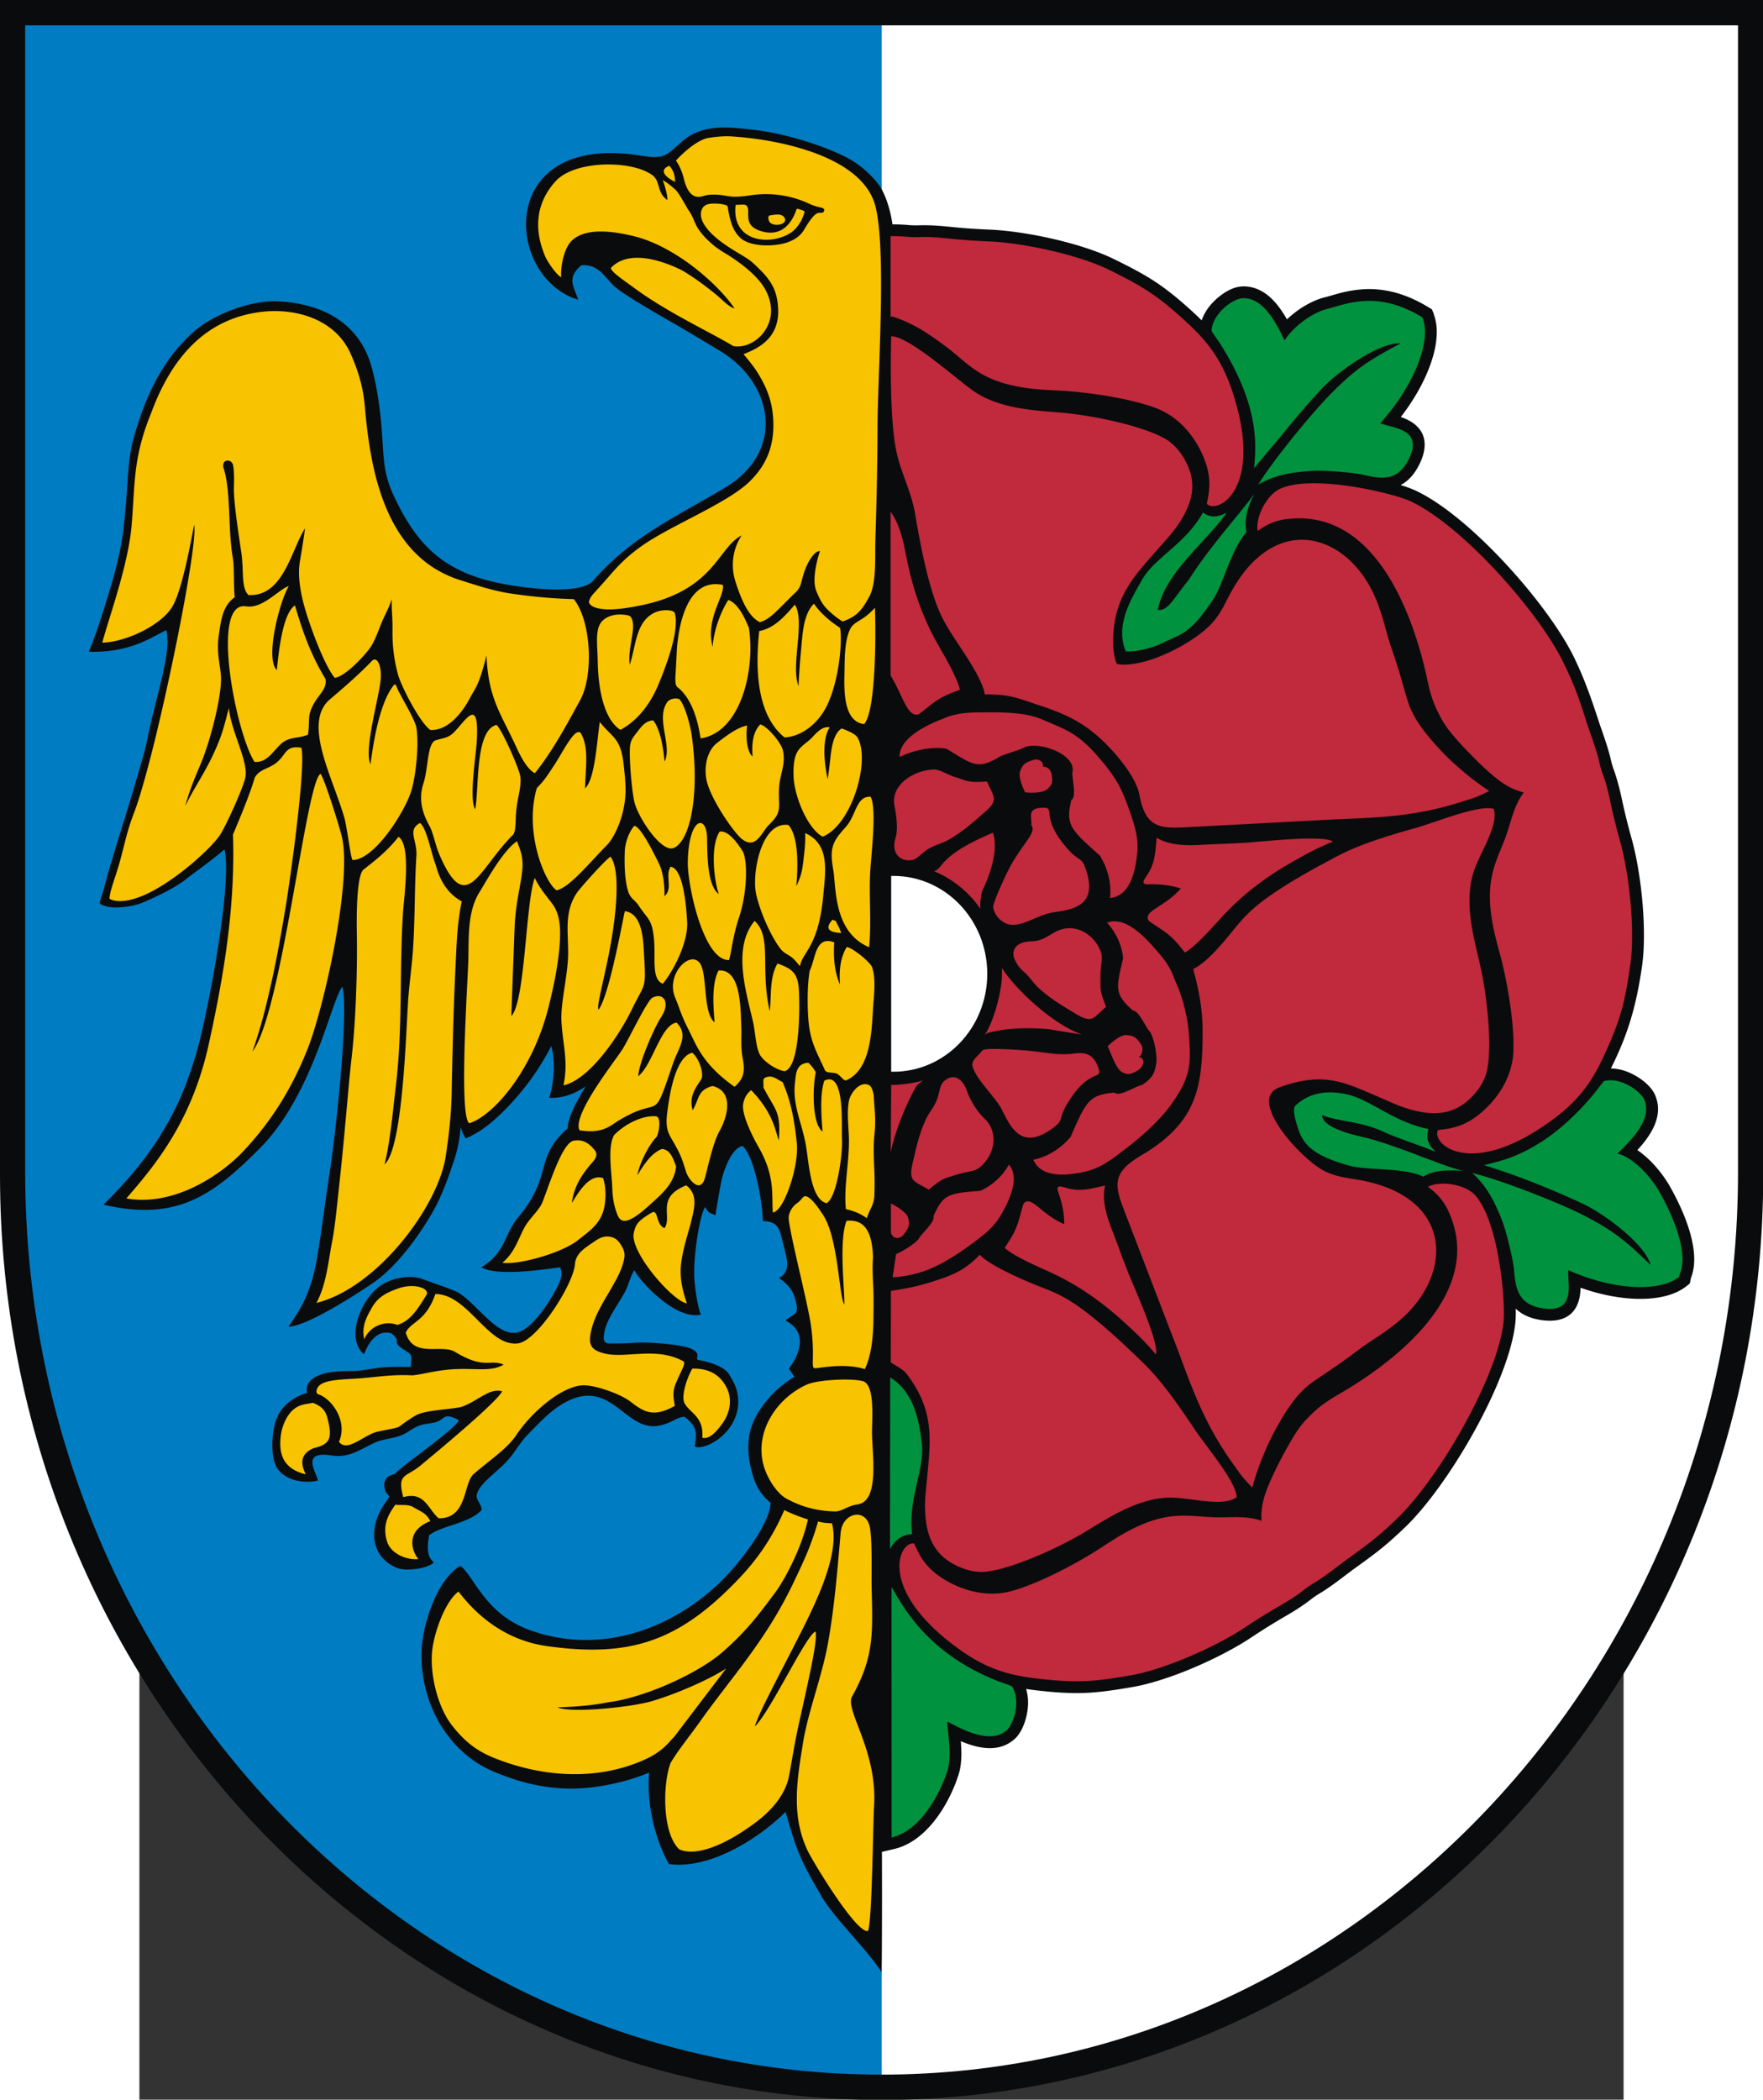 <svg xmlns="http://www.w3.org/2000/svg" xml:space="preserve" width="744" height="885.817" style="shape-rendering:geometricPrecision;text-rendering:geometricPrecision;image-rendering:optimizeQuality;fill-rule:evenodd;clip-rule:evenodd" viewBox="0 0 210 297" id="svg2" version="1.0"><rect x="0" y="0" width="210" height="297" fill="#333333" stroke="none"/><defs id="defs4"><style type="text/css" id="style6">.fil0{fill:#0a0b0c}.fil1{fill:#fff}</style></defs><g id="Warstwa_x0020_1" transform="translate(-19.725 -27.914) scale(1.188)"><path class="fil0" d="M210 163.43c0 60.64-47.168 110.098-105 110.098S0 224.071 0 163.43V23.499h210V163.43z" id="path10" style="fill:#0a0b0c"/><path class="fil1" d="M207 163.071c0 59.173-45.813 107.435-101.986 107.443h-.013v-244H207v136.557z" id="path12" style="fill:#fff"/><path d="M105 270.514c-56.18 0-102-48.265-102-107.443V26.514h102v244z" id="path14" style="fill:#007cc3"/><path class="fil0" d="M105.03 243.995c.02 4.748.02 9.506-.04 14.327-1.739-2.77-5.573-6.322-7.163-9.073-2.561-4.43-2.835-5.09-4.27-10.026-2.17 2.237-8.328 6.938-13.88 6.225-1.345-2.32-2.734-6.66-2.368-10.904-1.645.709-3.644 1.274-5.81 1.625-4.736.765-8.743-.067-12.722-1.742-5.254-2.212-8.591-7.814-8.582-13.862.005-3.797 2.093-9.308 4.65-10.618 1.604 1.192 2.896 5.68 8.19 7.618 8.19 2.996 16.685.114 22.71-5.646 2.051-1.962 5.967-6.862 6.029-9.481-.722-.658-1.621-1.464-2.19-3.54-1.025-3.74-.25-6.014 1.362-8.149.861-1.14 1.819-2.181 3.662-3.31l-.65-.981c1.456-1.926 2.159-4.45-.403-5.725.994-.917 1.747-.486 1.13-2.647-.31-1.087-1.018-1.809-1.906-2.42 1.492-.798.936-2.338.5-4.065-.44-1.742-.524-2.669-2.428-2.717-.027-2.022-.904-7.542-2.413-8.94-1.34.251-2.314 3.057-2.56 4.36a96.694 96.694 0 0 0-.663 3.88c-.674-.246-.96-.356-1.21-.982-.535.57-1.317 4.838-1.327 7.815-.006 1.759.54 4.59.804 5-3.062.709-7.37-4.067-7.916-5.285-.432.546-.705 1.792-1.157 2.625-1.007 1.85-2.444 3.534-2.504 5.392-.02.615.383.721.727.714.98-.017 1.964.004 2.94-.092 1.274-.126 5.516.171 6.68.684 1.39.613.483 1.138.883 1.365.862.133 3.049.65 3.688 1.698.39.653.745 1.262.906 1.86 1.198 4.45-3.45 7.308-4.981 6.77.162-1.458.477-2.26-1.226-3.566-1.035.107-1.307.617-2.714.994-4.395 1.175-5.846-5.947-11.71-2.586-1.638.939-3.008 2.466-4.32 3.8-.524.533-1.093 1.385-1.681 2.206-1.217 1.698-3.094 2.797-3.956 4.088-.91 1.364.14 1.497.226 2.588-1.393 1.599-4.833 1.88-6.252 3.02-.432 2.313.111 2.755.54 3.255-.733.72-3.298 1.06-4.349.64-2.935-1.175-3.481-4.3-1.816-7.137.474-.81.745-1.044.887-1.404-.79-.702-.765-1.692-.252-2.245.229-.247.6-.268.9-.42 1.245-1.266 7.222-5.331 7.636-6.39-1.79-.922-1.599-.224-2.573.172-.727.297-1.615.147-2.636.691-.901.48-1.094.804-2.205 1.117-.913.257-1.812.333-2.634.71-1.769.81-3.027 1.842-5.135 1.512-3.77-.59-1.734 2.07-1.622 2.994-1.558.357-3.726.04-4.762-1.362-.974-1.32-.736-4.505-.155-5.997.805-2.07 2.898-2.898 3.676-3.092-.199-.39-.022-1.101.392-1.482 1.09-1 2.978-1.113 4.982-1.114 1.045 0 2.303-.306 3.428-.413 1.207-.114 2.473-.086 3.497-.071.194-1.68.107-1.431-.99-2.183-1.351-.927-.007-.798-1.305-1.816-2.076-.609-3.05 1.948-3.267 2.49-2.313-1.949-.281-6.825 2.196-8.321 1.302-.787 3.325-1.171 4.742-.644.951.355 3.701 1.269 4.31 1.635 2.236 1.343 4.655 5.32 7.058 4.725 1.783-.442 4.002-3.88 4.855-5.698.575-1.15.339-1.615.203-2.061-2.725.396-7.617 1.03-9.389.011 2.98-1.829 2.614-3.822 4.449-6.026 4.101-4.928 1.836-7.082 5.833-10.506-.013-1.488 1.632-4.157 2.14-5.013-.958.647-2.467 1.461-4.332 1.353.315-.988.906-3.6.243-6.16-1.57 3.023-3.058 4.838-4.041 5.985-1.008 1.177-2.386 2.594-3.689 3.573-1.013.762-1.594 1.044-2.446 1.444-.409-.563-.497-1.067-.625-1.334-.068.897-.29 2.67-.89 4.248-.562 1.757-1.4 4.004-2.3 5.602-1.72 3.052-4.362 6.681-7.117 8.6-1.97 1.374-8.01 5.257-10.181 5.298 1.201-1.84 2.638-3.612 3.443-8.488.575-3.476.983-6.9 1.522-10.362.592-3.806 2.245-18.618 1.436-21.63-1.334 1.631-3.445 12.802-9.792 19.205-5.722 5.772-10.036 8.746-18.64 6.752.042-.109 3.808-3.558 6.53-7.886 2.154-3.424 3.197-5.899 4.375-9.69 1.383-4.448 4.484-20.738 3.488-24.732-1.784 1.535-3.582 2.747-4.63 3.588-1.135.913-3.376 2.018-5.115 2.748-1.437.603-4.253.898-5.12.066.114-.672.303-.894.57-1.968.627-2.523 2.988-9.853 3.583-11.972.601-2.14 1.186-3.81 1.613-5.986.887-4.523 2.86-9.926 2.167-12.585-2.264 1.153-4.52 2.683-9.222 2.58.995-2.411 1.854-5.263 2.417-7.098.735-2.397 1.42-5.033 1.71-7.517.571-4.898.422-7.31.996-9.939.323-1.482 1.155-4.07 2.025-6.024.995-2.235 2.312-4.357 3.769-5.948 1.194-1.306 2.306-2.428 4.72-3.576 2.419-1.15 5.04-1.74 7.034-1.62 5.256.32 9.539 2.613 10.998 7.787.817 2.897 1.132 6.224 1.258 8.033.207 2.989.157 4.714 1.437 7.43 2.643 5.603 5.675 8.73 11.954 10.183 2.413.558 10.075 1.737 11.74-.16 4.65-5.297 9.642-7.475 15.641-11.035 7.33-4.35 5.901-12.531-.639-16.41-.974-.576-3.364-2.035-5.895-3.488-2.861-1.641-5.748-3.36-6.609-4.166-1.178-1.105-1.814-2.6-3.894-2.478-1.787 1.544-.909 2.477-.38 4.11-8.613-2.587-9.834-19.355 6.538-17.285 1.604.203 2.875.561 3.91.01.76-.403 1.53-1.296 2.449-1.977 2.424-1.678 5.133-1.285 7.923-.987 3.615.386 8.885 1.957 11.77 3.65 1.3.762 3.01 2.356 3.628 3.57.52 1.02.961 2.32 1.215 4.045.615.004 1.23.024 1.843.078.418.038.81.053 1.23.039 1.324-.044 2.527.045 3.849.183 1.564.164 3.12.262 4.692.33 4.335.19 10.933 1.615 14.823 3.535 1.603.79 3.209 1.6 4.71 2.574 1.415.917 2.701 1.968 3.96 3.086.62.55 1.192 1.08 1.721 1.607.166-.49.409-.952.705-1.376.817-1.17 2.476-2.523 3.95-2.652a4.15 4.15 0 0 1 1.675.196c1.724.569 2.908 2.107 3.825 3.714 1.276-1.212 2.923-2.216 4.434-2.604.686-.176 1.36-.393 2.05-.563a14.078 14.078 0 0 1 2.824-.428c2.744-.114 5.25.746 7.571 2.169l.386.236.176.418c.044.107.076.214.097.323.704 2.022.076 4.54-.69 6.449-.796 1.984-1.954 3.9-3.286 5.627 2.696.915 3.55 2.892 2.228 5.598-.522 1.07-1.24 1.975-2.251 2.51.582.172 1.155.368 1.656.595 6.462 2.923 15.913 13.565 19.005 19.931 1.172 2.415 2.029 4.818 2.858 7.363.519 1.592 1.137 3.151 1.512 4.787.094.41.2.787.344 1.182.45 1.246.737 2.418 1.014 3.718a77.836 77.836 0 0 0 1.136 4.564c1.16 4.181 1.843 10.896 1.22 15.19-.52 3.576-1.253 6.674-2.705 9.994-.332.76-.66 1.468-.996 2.134a5.473 5.473 0 0 1 1.526.245c1.365.415 3.166 1.576 3.744 2.938 1.035 2.439-.449 4.715-2.118 6.538 1.614 1.094 3.03 2.828 3.878 4.328 1.589 2.81 3.8 7.664 2.5 10.906a4.32 4.32 0 0 1-.03.156l-.104.492-.393.314c-1.685 1.345-4.243 1.6-6.32 1.496-2.114-.106-4.27-.588-6.3-1.305-.035 2.85-1.652 4.276-4.635 3.854-1.179-.167-2.262-.57-3.083-1.366.016.607.007 1.213-.054 1.759-.784 7.049-7.983 19.326-13.083 24.234-.972.935-1.96 1.838-3.014 2.68-1.008.803-2.063 1.555-3.106 2.313-1.354.986-2.645 2.055-4.085 2.917-.361.217-.687.435-1.018.692-1.046.815-2.07 1.449-3.222 2.114a77.807 77.807 0 0 0-3.99 2.49c-3.619 2.396-9.794 5.121-14.069 5.855-1.762.302-3.537.59-5.324.685-1.684.09-3.342-.004-5.018-.168-.825-.082-1.6-.174-2.337-.288.155.493.23 1.01.239 1.527.026 1.427-.52 3.496-1.637 4.467-1.854 1.611-4.243 1.121-6.373.226.113 1.386.134 2.779-.303 4.102-1.153 3.487-3.782 7.825-7.617 8.73l-1.484.349z" id="path16" style="fill:#0a0b0c"/><path class="fil1" d="M106.406 127.789c6.174 0 11.178 5.22 11.178 11.658s-5.004 11.657-11.178 11.657c-.09 0-.178-.001-.266-.003v-23.308c.088-.003.177-.004.266-.004z" id="path18" style="fill:#fff"/><path d="M131.738 143.367c-.842-2.107-.664-2.114-.667-3.952.016-.975.302-1.865.057-2.547-.788-2.186-3.225-3.621-5.418-2.417-1.018.558-1.702 1.108-2.845 1.127-2.016.036-2.559 1.22-1.902 2.391.294.524.422.73 1.012 1.264.833.755 1.033 1.285 1.858 2.021 1.442 1.287 2.802 2.048 4.208 2.904 2.069 1.26 2.114.597 3.697-.791zm-25.43 32.206c.791-.042 1.794-.118 3.372-.6 1.954-.598 4.083-1.923 5.925-3.277 1.484-1.09 2.722-1.995 3.629-3.569.856-1.488 2.318-4.303.93-5.966-.619 1.124-1.77 2.404-3.424 3.124-3.737.302-4.38.342-5.566 3.023.221.694-1.464 2.102-1.71 2.622-.237.5-2.19 1.717-2.737 1.874l-.419 2.769zm18.53-29.547c-2.65-.193-4.874-.133-7.125.438-.099.025-.25.125-.434.277 1.296-2.038 2.052-5.643 2.052-7.113 0-1.47-.011-.618-.032-.923 1.586 2.526 6.091 6.784 9.583 7.966-.043.006-3.943-.613-4.044-.645zm-14.883 6.113c-.432.304-.751.561-.834.707-1.196 2.112-2.425 5.073-3.041 7.833l.064-8.012c.096.003-.371.004.29.004.66 0 2.405-.186 3.521-.532zm1.296-24.9c.319-.111.548-.328.927-.794 1.14-1.399 3.106-2.538 6.088-3.805-.02.111 1.034 2.1-1.317 7.02-.019.28-.283 1.105-.173 2.06-1.38-1.999-3.294-3.568-5.525-4.48zm28.481 27.426c-1.418 2.067-3.565 3.995-5.637 5.592-1.669 1.286-3.058 2.361-4.942 2.76-1.781.378-5.085.905-6.08-1.438 1.335-.251 3.044-1.065 4.432-2.709 1.875-4.276 2.186-5.016 5.245-5.276.566.556 2.624-.832 3.224-.902 1.653-1.008 1.576-1.9 1.757-2.703.09-1.368-.47-3.385-.845-3.74-.419-.395-1.237-2.432-1.965-2.436-2.184-1.957-2.024-2.58-1.156-6.228-.173-1.795-1.035-3.286-1.913-4.222 2.01-.806 4.237 1.454 5.387 2.729 1.217 1.348 2.118 2.384 2.696 4.131.778 1.598 1.46 3.972 1.646 6.225.303 3.662.226 5.195-1.849 8.217zm-15.513-39.879c.086-.68-.58-.95-1.031-.83-1.172.306-1.376.632-1.66 1.28-.258.586.095 1.645.56 2.599.724.069 2.124.121 2.69-.415.48-.456.694-.74.43-1.885-.086-.37-.5-.79-.99-.749zm11.41 34.545c.465-.225.538-1.062.315-1.408-.653-1.019-1.027-1.112-1.73-1.183-.638-.064-1.536.599-2.3 1.336.12.04.923 2.63 1.679 3.04.581.317.917.432 1.925-.173.435-.26 1.045-1.077.316-1.556l-.204-.056zm-18.623-.765c-.56.736-1.364 1.17-1.174 1.899.412 1.573 2.684 3.591 3.488 5.145 1.019 2.031 2.278 4.885 5.888 2.34 1.656-1.167.695-1.032 1.93-3.077 2.723-4.506 4.339-2.506 3.612-4.406-.654-1.708-1.813-1.58-2.453-1.579-2.085.324-3.239-.026-5.655-.268-1.435-.144-5.366-.41-5.636-.054zm-6.391 16.578c1.744-1.452 1.804-1.285 3.552-1.855.931-.287 1.867-.29 2.439-.734 1.837-1.425 2.448-4.186.625-5.9-.846-.795-1.681-2.148-2.053-3.229-.657-1.907-1.951-2.057-2.862-1.07-.408.44-.462 1.499-.787 2.225-.46 1.026-.903 1.38-1.349 2.391-.777 1.77-1.08 3.298-1.46 4.9-.56 2.357.085 2.195 1.895 3.272zm-4.505 5.125c.262.885 1.14.687 1.471.283.767-.937.74-1.32.59-2.012-.136-.625-1.12-1.254-2.057-1.753l-.004 3.482zm11.445-53.721c-2.264.149-2.216-.022-3.965-.588-.922-.316-1.68-.863-2.404-.84-2.324.074-5.126 1.817-4.66 4.275.217 1.14.47 2.773.135 3.866-.59 1.93.683 2.896 2 2.632.59-.117 1.255-.942 1.945-1.337.976-.56 1.541-.585 2.497-1.143 1.669-.974 2.814-2.032 4.062-3.104 1.838-1.579 1.22-1.827.39-3.761zm.736 14.928c.138 1.271 1.38 2.09 2.132 2.134 1.624.094 3.212-1.184 4.938-1.469 2.247-.341 5.35-.656 4.045-4.876-.598-1.936-.767-.98-2.33-2.787-3.444-3.982-1.043-4.9-3.074-4.796-1.827.093-.99 1.427-1.187 2.037.655.839-.658 1.821-2.267 4.543-.734 1.242-2.305 4.77-2.257 5.214zm5.797-22.33c-1.876-.81-4.433-.845-6.72-.833-1.84.01-3.375.014-5.033.755-1.938.7-5.332 2.397-5.187 4.559 1.161-.547 3.264-1.323 5.58-.98 3.201 1.953 3.698 2.483 6.234 1.012.182-.212 2.42-.84 2.925-1.116 1.625-.888 6.282.69 5.845 2.857-.12.593.566 2.979-.138 3.346-.698 2.989-.09 3.514 3.397 6.618 1.135 1.828 1.38 3.706 1.207 5.052 2.536-.222 3.055-3.527 3.246-5.337.203-1.916-.39-3.57-1.098-5.553-.878-2.464-1.649-3.76-3.7-6.095-2.37-2.696-3.78-3.087-6.558-4.286zm-9.77-3.532c-.338-1.49-1.717-3.806-2.607-5.377-1.966-3.472-3.056-6.848-3.805-10.62-.279-1.401-.619-3.475-1.836-5.203v19.505-.001c1.534 2.574 1.977 4.914 3.278 4.65.187-.039 1.532-1.228 2.263-1.692 1.195-.76 1.922-.912 2.707-1.262zm26.818 31.296c1.312-.781 3.09-2.81 4.31-4.141 2.693-2.943 5.568-5.023 8.923-6.9 1.253-.702 2.253-1.286 4.39-2.17-1.216-.84-8.593.037-10.522.145-2.524.14-2.981.122-5.378.256-2.651.147-4.114-.251-5.096-.86-.173 1.859-.213 3.077-1.135 4.44-.477.704-.752 1.125.16 1.106 1.77-.035 2.94.196 3.845.508-1.975 2.253-4.495 2.647-3.841 3.801.094.167 1.64 1.079 2.308 1.63 1.091.902 1.462 1.547 2.036 2.185zm-21.477 35.176c1.149 1.007 3.627 2.07 5.27 2.819 3.631 1.653 6.498 3.744 9.32 6.354 1.055.975 1.92 1.746 3.42 3.505.423-1.415-2.69-8.16-3.389-9.962-.913-2.357-1.037-2.797-1.905-5.035-.96-2.476-1.032-3.991-.757-5.113-1.821.41-2.993.749-4.573.293-.817-.236-1.303-.369-1.003.493.58 1.674.723 2.857.705 3.814-2.753-1.18-3.906-3.457-4.803-2.478-.129.14-.518 1.893-.836 2.699-.52 1.317-1.02 1.868-1.449 2.611zm-13.567 13.631c.697.428 1.516.89 1.827 1.29 3.179 4.078 2.957 7.487 2.613 11.27-.257 2.827-.394 3.56-.356 4.915.077 2.721.772 5.042 3.235 6.448 1.71.977 3.237 1.137 4.273.956 2.827-.361 7.91-2.563 11.181-4.483 2.787-1.638 6.449-4.24 10.467-4.301 2.353-.036 6.356 1.19 7.958-.06-.08-1.894-3.677-6.067-5.073-8.17-1.661-2.5-3.785-5.588-5.963-7.712-3.332-3.25-5.166-4.822-6.888-6.138-2.4-1.837-3.848-2.398-5.508-3.04-1.725-.668-5.91-2.462-7.17-3.789-1.826 1.92-3.353 2.452-5.574 3.174-1.88.612-3.525.902-5.005 1.118l-.016 8.522zm44.162 18.854c-1.715-.585-3.317-.404-5.108-.407-1.914-.003-3.378-.329-5.32-.153-3.627.328-6.864 2.578-8.838 3.862-2.408 1.567-7.088 4.13-10.545 5.073-2.802.766-5.817 0-8.23-1.55-2.151-1.384-2.779-2.902-3.338-4.11-1.737-.365-4.543 5.368 5.232 12.485 3.816 2.778 6.732 3.334 10.572 3.711 3.978.391 5.908.193 9.967-.503 4.117-.706 10.25-3.47 13.53-5.64a74.636 74.636 0 0 1 4.063-2.536c3.191-1.845 2.622-1.838 4.22-2.794 1.37-.82 2.717-1.929 3.981-2.848 2.611-1.9 3.612-2.598 5.973-4.87 4.938-4.752 11.925-16.763 12.66-23.377.244-2.183-.487-11.87-3.377-15.098-1.132-1.266-4.042-1.809-5.639-1.018 1.361.984 2.003 1.95 2.432 2.87 4.28 9.204-5.265 17.147-12.157 21.319-1.058.64-2.67 1.46-3.995 2.768-1.167 1.152-1.76 1.613-3.948 5.8-1.884 3.694-2.254 5.216-2.135 7.016zm7.535-41.621c1.416.676 2.518.768 3.989 1.021 11.463 1.973 11.353 11.375 4.808 16.84-1.825 1.524-3.23 2.227-4.894 3.486-2.386 1.804-3.624 2.562-4.938 3.469-1.295.894-2.668 1.92-4.96 6.163-.966 1.788-2.093 4.537-2.636 6.682-1.27-1.282-1.406-1.565-2.346-2.877-3.215-4.49-4.694-8.526-6.422-13.205l-6.517-16.953c-1.146-2.983-1.428-4.456 2.015-6.486 6.662-3.929 7.347-8.048 7.345-14.863-.001-2.335-.37-4.617-1.126-7.35 1.651-.79 3.539-3.103 4.706-4.538 1.124-1.379 2.105-2.583 4.594-4.298 1.784-1.23 3.844-2.49 7.966-4.654 2.693-1.415 6.286-2.48 9.178-3.288 2.431-.678 7.511-2.81 9.338-2.3.692 1.91-1.71 5.338-2.403 7.587-1.184 3.84.16 8.127.856 11.284.815 3.703 1.339 9.218.808 12.019-.147 1.041-.772 2.443-2.23 3.768-2.098 1.908-4.52 1.852-7.131 1.084-1.3-.382-1.956-.74-4.564-1.857-3.492-1.496-5.93-2.478-10.8-.74-4.104 1.464 2.754 8.76 5.364 10.006zm-25.203-62.505c-.175-5.168 2.009-7.796 4.511-10.655 1.869-2.135 2.411-2.65 3.176-3.767 1.538-2.246 2.34-4.532 1.173-7.117-.81-1.796-1.95-2.823-2.894-3.285-2.5-1.37-7.907-2.577-11.681-2.946-3.218-.313-7.71-.36-10.996-2.672-1.925-1.354-7.705-6.536-9.736-6.467-.102 3.905-.074 9.754.508 13.124.518 2.996 1.834 5.05 2.347 8.049.786 4.589 1.346 6.938 1.965 9.015.862 2.896 1.704 4.201 2.669 5.697 1.003 1.554 3.42 4.949 3.66 6.762 3.037-.048 4.068.504 6.29 1.225 3.59 1.165 5.887 2.289 8.524 5.056 1.77 1.856 3.3 4.052 3.59 5.614.732 3.929 2.356 4.089 5.547 3.92l18.137-.96c4.984-.196 9.28-.356 14.543-2.026 1.538-.488 1.849-.53 3.462-1.342-1.873-1.18-4.139-3.101-5.542-4.572-3.326-3.492-3.878-5.114-4.328-6.623-.457-1.529-.794-2.94-1.773-5.767-.683-1.972-.918-3.525-1.803-5.732-3.175-7.913-12.084-10.923-17.502-.63-.695 1.32-1.123 2.34-2.204 3.477-2.296 2.418-8.108 5.323-11.205 4.732-.25-.482-.422-1.631-.438-2.11zm48.9 17.406c-1.088 1.45-1.41 3.03-1.967 4.732-.594 1.819-1.356 3.111-1.79 5.013-.808 3.551.331 7.324.943 9.599.746 2.774 1.737 8.017 1.566 11.596-.137 2.901-1.798 5.532-4.019 7.347-1.98 1.62-3.618 1.747-4.94 1.906-.883 1.54 3.703 5.98 13.492-1.118 3.822-2.77 5.25-5.373 6.797-8.908 1.6-3.662 2.008-5.56 2.6-9.634.601-4.133-.132-10.822-1.183-14.612a74.61 74.61 0 0 1-1.155-4.647c-.77-3.605-.938-3.061-1.354-4.878-.356-1.555-.994-3.179-1.478-4.666-1-3.07-1.355-4.237-2.786-7.184-2.993-6.165-12.257-16.522-18.32-19.265-2.001-.906-11.44-3.204-15.403-1.454-1.554.686-2.97 3.286-2.71 5.049 1.356-.991 2.472-1.303 3.48-1.426 10.076-1.227 14.68 10.305 16.519 18.15.282 1.203.563 2.99 1.398 4.655.735 1.466.99 2.171 4.296 5.547 2.931 2.933 4.264 3.755 6.013 4.198zm-75.31-56.692c2.764.813 4.93 2.47 6.378 3.524 1.545 1.127 2.54 2.251 4.213 3.25 3.128 1.867 7.069 1.949 9.42 2.07 2.87.148 8.163.826 11.514 2.094 2.716 1.028 4.706 3.42 5.746 6.093.928 2.384.543 3.98.285 5.287 1.192 1.315 6.831-1.674 3.106-13.177-1.454-4.49-3.487-6.654-6.371-9.216-2.989-2.655-4.667-3.629-8.36-5.452-3.745-1.848-10.332-3.217-14.261-3.39a74.546 74.546 0 0 1-4.777-.336c-3.667-.383-3.202-.054-5.058-.22a22.275 22.275 0 0 0-1.941-.074v9.716l.107-.169z" id="path20" style="fill:#c02a3c"/><path d="M106.191 242.277c3.883-.916 6.05-6.125 6.605-7.802.591-1.788.146-4.074.016-6.01 1.724.908 5.091 2.784 7.073 1.062.803-.698 1.762-3.45.65-5.237-.458-.23-1.208-.442-1.816-.684-8.815-3.504-11.49-9.546-12.537-11.126l.009 29.797zm-.193-34.325c.624-1.193 1.61-1.775 2.637-1.787-.52-4.227 1.502-7.724 1.16-10.716-.287-2.517-.847-6.176-3.775-7.939l-.022 20.442zm43.867-126.76c2.042-1.196 4.168-1.503 6.604-1.635 1.218-.067 4.625.175 5.9.47 2.167.504 4.107.82 5.436-1.898 1.767-3.616-1.97-3.634-3.414-4.241 4.046-4.482 6.076-9.75 5.069-12.43-.038-.077-.009-.094-.039-.165-5.326-3.265-8.961-1.63-11.36-1.014-1.825.469-4.031 2.107-5.064 3.75-.86-1.749-2.482-5.246-5.097-5.017-1.06.092-3.453 1.755-3.605 3.854.236.455.718 1.068 1.068 1.62 5.072 8.017 4.093 12.866 4.01 14.76.618-.777 2.568-3.054 4.166-5.012a96.958 96.958 0 0 1 3.84-4.41c1.805-1.944 6.791-5.58 9.442-5.452-3.582 1.933-5.18 2.851-8.21 5.904-2.296 2.313-7.025 8.054-8.746 10.916zm-3.742 3.345c-1.206.6-2.016.582-2.854-.013-2.063 3.726-5.755 5.366-7.237 7.988-1.247 2.205-3.275 5.404-1.943 8.55 1.485.075 3.467-.573 4.061-.866 2.535-1.249 3.536-1.07 6.383-5.4 1.161-1.766 2.168-6.066 3.93-7.921-.194-.977-.253-2.338.963-4.633-1.251 1.84-5.55 6.578-7.815 10.259-1.71 2.044-2.52 3.876-3.753 3.596l.044-.06c.957-4.414 5.46-7.708 8.221-11.5zm29.225 78.632c1.768 1.573 2.717 3.5 3.596 5.776.44 1.138 1.262 4.452 1.375 5.756.192 2.217.49 4.16 3.486 4.583 3.984.564 2.847-2.996 2.978-4.557 5.513 2.464 10.964 2.592 13.203.806a3.14 3.14 0 0 0 .043-.252c1.338-2.95-1.497-8.295-2.363-9.826-1.09-1.928-3.145-4.136-5.027-4.61 1.397-1.36 4.222-3.982 3.197-6.399-.417-.98-2.737-2.741-4.78-2.237-.36.365-.795 1.013-1.212 1.516-6.056 7.3-11.27 7.997-13.096 8.504 3.963 1.222 7.901 2.8 11.733 4.574 2.407 1.116 7.406 4.734 8.103 7.295-2.946-2.81-4.312-4.045-8.15-5.984-2.91-1.469-9.833-4.192-13.086-4.945zm-4.338-2.525c-1.027-.92-1.176-1.737-.87-2.718-4.18-.81-6.923-3.564-9.875-4.164-3.469-.705-5.185.635-6.045 1.439-.169.38-.116.97.165 1.97.625 2.228 1.38 3.761 6.377 5.132 2.038.558 6.439.187 8.748 1.288.869-.485 1.684-.878 4.787-.682-2.429-.496-8.039-3.142-12.255-4.095-1.632-.369-4.548-1.206-4.585-2.54 2.093.806 4.495.698 7.212 1.93 1.933.878 4.145 1.558 6.34 2.44z" id="path22" style="fill:#00923f"/><path d="M80.266 230.334c-.5.428-1.178 1.622-3.407 2.638-5.377 2.452-11.51 2.19-17.001.218-2.097-.753-3.965-1.583-6.07-4.315-1.536-1.996-2.495-5.5-2.356-8.362.106-2.177 1.478-6.262 3.175-7.516 1.612 2.103 4.945 5.721 10.576 6.503 9.855 1.369 15.667-.539 22.795-8.017 1.358-1.425 3.654-4.037 5.435-8.188.763.393 1.983.868 2.816 1.114-.85 3.784-3.021 7.523-3.842 8.624-2.203 2.954-3.484 4.652-6.249 7.097-2.957 2.613-9.373 5.508-13.71 6.052-1.537.302-3.092.497-6.05.606 1.714.72 8.814-.034 11.167-.715 3.014-.872 6.942-2.615 8.937-3.909l-6.216 8.17zm23.115 23.074c-1.355.37-6.574-8.235-7.225-9.63-1.964-4.198-1.207-8.457-.518-12.76.584-3.64 2.241-7.86 2.951-11.743.803-4.39 1.143-8.85 1.536-13.283.222-2.493 3.16-3.031 3.51-.452.27 1.998.128 5.197.185 7.357.137 5.21.226 8.008-2.335 12.591-.902 1.615 3.025 6.392 2.619 13.046-.139 2.274-.227 13.68-.723 14.874zm-23.518-19.992c.79-1.383 2.458-3.452 3.386-4.767 3.69-5.235 7.894-9.691 11.2-16.592.606-1.266 1.37-2.86 1.903-4.215.51-1.296.869-2.441 1.079-3.184.486.123.966.192 1.66.213.827 3.238-1.18 7.99-3.545 12.682-2.51 4.98-5.124 9.748-5.648 11.507 1.83-1.718 6.159-10.986 7.227-11.296.332.956-1.035 6.64-2.083 11.462-.628 2.891-.967 5.59-1.246 6.443-.928 2.841-3.482 4.675-5.312 5.88-1.85 1.22-5.36 3.12-7.582 2.145-2.08-1.96-1.966-7.832-1.039-10.278zm24.162-52.49c.005-1.311.04-2.639-.008-3.948-.06-1.324-.141-2.456-.04-3.79-.085-2.304-.594-4.603-3.15-4.335-.98 2.416-.152 8.95-.273 9.957-.65-.973-.703-8.047-2.597-10.766-.42-.604-1.231-1.895-1.933-2.105-.404-.12-.518.43-1.082.806-.478.32-1.104 1.108-.996 1.993.283 2.332 2.192 9.66 2.617 12.424.567 3.927-.07 5.244.5 5.245.527.001 3.507-.663 5.94.104.79-1.684.964-3.738 1.022-5.585zm.11-15a37.09 37.09 0 0 0 .018-2.5c-.056-1.866-.184-3.194.012-5.054.175-1.666-.033-2.955-.11-4.515-.124-.607-.295-1.022-.531-1.148-1.052-.559-2.205.84-2.414 1.869-.256 1.257-.06 2.953-.01 4.237.107 2.811-.636 5.96-.354 8.65.942.211 1.784.551 2.482 1.075.465-1.335.8-1.445.907-2.613zM86.493 188.62c.864 1.627.318 3.298-.448 4.353-.566.781-1.492 1.973-2.406 1.705.23-2.552-1.552-2.955-2.125-4.14-.32-.662.029-2.378.927-4.082 1.485-.048 3.103.378 4.052 2.164zm-47.533 3.594c.727 2.63.275 3.252-1.581 3.702-1.972.807-1.352 2.328-.966 3.12-3.031-.723-3.15-2.866-2.986-4.482.118-1.168.7-2.602 1.613-3.303.708-.543 1.226-.534 2.247-.723.764.324 1.399.696 1.673 1.686zm42.441-6.624c.343.193-.351 1.256-.934 2.67-.452 1.097-.184 1.96-.102 2.633-2.443 1.353-3.559.835-5.272-.506-1.114-.871-3.98-1.906-5.478-1.946-2.452-.066-6.18 3.012-8.098 5.888-1.084 1.627-2.926 2.815-5.097 4.667-1.261 1.075-.71 5.334-4.178 5.278-1.282-1.103-1.676-3.245-4.212-2.513-.771-2.84.314-2.344 1.974-3.71 1.832-1.508 9.264-7.672 9.798-8.897-1.568-.45-2.98 1.278-4.97 1.891-1.47.29-4.3.354-5.39 1.02-2.847 1.735-.812 1.126-4.49 1.901-1.55.327-3.593 2.528-4.579 1.204 1.111-2.556-.981-5.222-2.487-5.665-.235-.068-.257-.482-.036-.823.543-.835 2.316-.912 4.31-1.025 2.499-.141 4.24-.526 6.846-.407.65.03 2.53-.495 4.295-.668 3.05-.3 5.08.354 6.682-.606-1.64-.688-2.286.607-5.777-1.508-1.673-1.014-4.978.82-5.882-2.304.665-1.376 2.366-1.266 3.53-4.591 3.891-.005 6.272 6.328 9.836 5.874 2.36-.3 6.73-7.26 6.793-9.522.161-1.306 1.306-1.907 2.392-2.664.6-.417 1.09-.567 1.543-.537.814.055 1.186.454 1.499.94.285.441.553.938.435 1.625-.475 2.763-3.234 5.499-3.936 8.631-.353 1.58-.182 2.289 1.575 2.731 2.513.633 6.211-.855 9.41.94zm-34.33 17.068c.71.092 1.511-.087 2.127.275 1.115.656 1.522.696 2.061 1.677-3.25 1.256-2.013 3.91-1.422 4.52-1.48.144-3.283-.674-3.724-2.052-.724-2.269.456-3.607.959-4.42zm.424-25.773c1.922-.66 3.735.05 3.294.793-1.238 2.033-2.026 3.119-3.464 3.574-1.339-.53-3.237.03-3.946 1.714-.329-1.557.255-2.61.896-3.74.64-1.128 1.45-1.733 3.22-2.341zm31.371-16.593c.905.145 1.207.849 1.655 2.079-.21 2.11-1.764 3.331-3.193 4.637-3.11 2.84-3.563 1.822-3.912.8-.443-1.3-.461-2.124-.502-3.078-.069-1.605-.57-4.67.22-6.072 1.339-1.383 3.453-2.398 5.037-2.243.645.138.284 2.352-.083 2.564-.895.996-1.9 3.011-2.184 4.45.692-1.08 1.59-2.637 2.962-3.137zM59.83 173.847c1.572-1.28 2.01-3.19 2.745-4.39.664-1.083 1.674-1.882 2.065-2.905.969-2.534 2.376-7.025 3.714-7.244 1.167-.19 1.855.385 2.453 1.113.236.287.425.702-.22 1.432-1.07 1.209-2.244 2.789-2.477 4.882.894-1.483 2.17-3.496 3.708-2.97.434 1.196.368 3.047-.041 4.158-.543 1.473-1.64 2.203-2.978 3.263-1.921 1.52-7.119 2.965-8.97 2.661zm17.797-5.971c.794-.466.471 1.474 1.52 1.846.969-1.449-1.08-3.63 2.585-5.092 1.563 1.217.864 3.007.5 4.667-.36 1.298-.997 3.25-1.142 4.937-.111 1.301.118 2.734.719 4.45-1.683-.237-6.815-6.133-6.326-8.372.22-1.01.45-1.44 2.144-2.436zm4.08-4.867c-.576-1.887-.746-2.212-1.662-3.813-.452-.791-.808-1.369-.584-3.175.325-2.639 1.057-6.682 2.986-7.185.87.765 1.307 2.302 1.142 3.002-.268.674-1.682 1.936-1.091 3.843.796-1.28.528-2.39 2.368-2.877 2.564.635 1.815 3.618.813 5.392-.836 1.482-1.51 4.942-1.772 5.713-.56 1.652-1.914.038-2.2-.9zm9.217-10.031c.066-.386-.156-.99.197-1.158.858-.406 1.362.174 2.082.513 1.036 2.355 1.4 4.562 1.69 7.196.314 2.851-1.582 8.3-2.855 8.322-.133-2.29.274-4.374-1.754-7.888-.75-1.3-1.81-3.562-1.794-4.739.007-.485.244-1.384.972-1.924 2.689 2.757 2.901 4.999 3.295 5.97.265-3.547-.426-3.54-1.833-6.292zm3.756-.54c.115-1.08.121-2.314 1.597-2.406.332.324.643.683.88 1.141-.357 1.651-.497 6.09.812 7.059-.12-1.552-.369-4.37.21-6.063 2.522-1.274 2.01 5.52 2.104 6.956.102 1.557-.577 6.942-1.837 7.625-1.913-.426-2.113-4.866-2.457-6.85-.48-2.761-1.603-4.72-1.31-7.462zm4.993-1.1c.431.194.835.964 1.155.767 2.8-1.248 2.975-5.554 3.137-8.31.091-1.547.404-3.73-.1-5.136-.224-.62-2.4-2.372-3.019-2.4-.733 1.202-.938 2.733-.799 4.478-.641-1.442-.81-3.154-.688-5.032-2.302-.895-2.228 2.074-2.913 3.334-.342 1.771-.32 5.302-.028 7.014.33 1.933 1.046 3.108 1.846 4.901.235.346.985.194 1.41.384zm-8.862 46.073c-.714-3.836 1.87-7.509 5.264-9.05 1.297-.588 5.227-.777 6.61-.434 1.58.29 1.159 4.638 1.17 6.149.02 2.624.927 8.14-1.703 8.54-1.35.206-1.812.865-2.754.841-2.692-.067-4.512-.866-5.71-1.509-1.2-.643-2.533-2.69-2.877-4.537zm-14.794-45.779c1.707-1.337 2.674-6.12 4.564-6.375 1.523 1.525.18 3.08-.414 4.829-2.578 7.598-1.233 3.607-6.54 6.867-.972.597-1.854 1.557-4.604 1.126-.904-1.778 4.034-8.005 5.062-9.57.727-1.109 2.977-5.875 3.61-6.214 1.308-.7 2.195.567 1.053 2.296-.842 1.275-2.685 5.529-2.731 7.041zm9.087-6.414c-.069-1.249-.46-4.406.476-6.167 2.673-.215 2.61 4.499 2.702 6.534.066 1.444-.098 2.416.17 3.901.281 1.55.19 2.378-.966 3.412-3.843-2.7-4.554-4.997-5.48-6.805-.884-1.724-1.017-2.421-1.586-3.794-1.168-2.716 1.71-5.702 2.916-4.145.94 1.213.346 5.948 1.768 7.064zm-13.819-1.505c1.326-1.709 3.022-11.496 3.14-11.723 2.19.294 2.187 3.68 2.29 5.382.24 3.999.089 3.118-1.474 6.338-1.49 3.068-5.022 8.342-8.13 9.012.597-2.858-.074-4.757-.24-7.556-.136-2.318.807-5.614.796-8.27-.011-2.674-.446-4.87 1.045-7.1.385-.575 3.547-4.107 4.003-4.29 1.09 1.416.8 5.89.076 10.087-.69 3.993-1.795 7.741-1.506 8.12zm-10.392.778c1.683-1.76 1.691-13.488 2.8-16.463.603 1.332 1.73 2.545 2.22 3.273.768 1.144.893 2.689.73 4.826-.217 2.822-.952 5.861-1.349 7.422-1.908 7.51-6.588 12.836-9.413 13.692-1.272-.946-.14-17.253-.096-19.63.048-2.552-.094-5.56 1.271-7.801 1.01-1.657 2.868-5.047 4.518-6.15.463 1.216.6 1.614.656 2.468.113 1.692-.803 4.4-.935 7.67l-.402 10.693zm-10.878-23c.834.582 1.39 3.857 1.888 4.994.438 1.723 1.336 3.377 3.09 4.334-.576 2.753-.62 5.452-.718 7.328-.25 4.8-.405 11.291-.478 15.35-.047 2.654-.323 5.08-.704 7.633-.896 5.995-8.133 15.676-15.413 17.505 1.221-2.192 1.492-5.43 1.848-7.157.362-1.758.63-4.639.983-7.893.556-5.126 1.007-11.041 1.34-13.915.521-4.483.729-10.59.646-15.158-.028-1.526-.06-6.307.691-7.36.216-.303 2.53-1.774 4.27-4.016 1.556.96.653 7.185.537 9.038-.447 7.144-.022 13.702-.846 20.582-.356 2.98-.663 6.622-1.351 9.387 2.272-2.058 2.566-16.54 2.846-20.006.155-1.923.416-3.674.549-5.67.248-3.74.163-7.48.411-11.221.026-1.819-1.086-2.938.411-3.756zm-19.946 27.207c3.511-4.64 6.373-32.104 8.1-33.065.476.542 2.303 6.44 2.548 7.496 1.236 5.314-2.13 20.296-4.054 25.182-1.864 4.736-4.358 8.761-7.81 12.388-2.342 2.462-7.956 6.524-13.801 5.489 3.22-3.746 7.742-8.971 9.801-18.322 1.852-8.411 3.168-16.39 2.896-25.007.628-1.494 2.003-4.722 2.592-6.776.582-.992 1.524-1.008 2.452-1.676 1.338-.963 1.075-2.2 3.103-1.882.561 2.37-1.403 16.126-1.874 18.94-.527 3.143-1.06 6.202-1.722 9.12-.367 1.623-1.006 4.597-2.231 8.113zm65.064-7.53c.144 2.027.184 9.423-1.69 9.873-1.006-.142-2.514-1.188-2.925-1.942-.54-.991-.55-2.874-.873-4.101-.815-3.58-2.412-8.629.224-11.852 2.107 1.924.634 5.535 1.804 10.753.219-1.656-.065-4.021.93-5.68 1.545.564 2.392 1.018 2.53 2.95zm.157-2.64c-.233-.2-.529-.675-.971-1.028-.411-.327-.964-.521-1.325-.986-1.44-1.855-2.79-5.392-3.005-6.963-.353-2.59.817-8.301 3.922-7.82 1.264 1.478 1.116 5.125.931 7.272.638-1.274.75-2.166.874-3.298.11-1.008.217-1.773.182-3.016 3.005 1.343 2.403 4.635 2.153 7.426-.553 6.18-2.544 6.78-2.76 8.413zM41.764 65.621c.928 2.091 1.492 3.999 1.69 6.294.658 7.621 2.4 17.845 11.383 20.666 2.083.655 4.015 1.308 6.262 1.625 2.723.386 5.002.569 7.235.627 2.069 2.551 2.397 9.035.77 12.01-1.533 2.804-3.3 6.122-5.402 8.711-.763-.37-1.514-1.59-2.176-3.034-1.897-4.131-3.373-5.852-3.583-10.99-.923 3.688-1.3 3.794-1.984 5.099-.842 1.605-2.547 3.89-4.695 3.784-1.171-.746-3.464-5.142-3.86-6.595a18.738 18.738 0 0 1-.656-5.271c.02-1.79-.131-2.23-.086-3.701-.457 1.34-.84 1.807-1.408 3.283-.354.92-.727 1.816-1.084 2.363-.642.985-3.08 3.602-4.307 3.71-1.28-1.557-2.93-6.152-3.512-8.145-.811-2.773-.836-4.527-.626-5.765.324-1.913.403-2.458.61-3.897-1.657 2.584-2.58 8.173-6.744 7.954-.909-.914-.523-2.856-.843-5.014-.448-3.015-.91-6.111-.897-7.723.036-1.002.038-2.046-.083-2.694-.15-.798-1.338-.833-1.173.217.933 2.702.525 7.302 1.13 10.768.192 1.094.082 3.095.224 4.715-1.496 1.029-1.651 2.968-1.869 4.365-.369 2.37.242 3.89.245 5.343.005 2.396-1.308 7.477-2.405 10.086-.612 1.455-1.312 3.051-1.859 5.06 1.045-2.152 2.202-3.748 3.263-5.996 1.106-2.343 1.304-3.275 1.932-5.665.297 2.88 2.332 6.3 1.968 8.237-.225 1.191-2.424 6.088-3.162 7.072-1.312 1.747-5.286 5.306-8.7 6.868-1.477.675-3.245 1.117-4.324.522.05-1.04.716-2.5 1.28-4.585.61-2.264.827-3.519 1.675-5.729.742-1.936 1.897-6.128 3.035-11.008 2.233-9.573 4.493-21.614 4.086-23.204-.616 3.35-1.592 8.195-2.65 9.844-1.417 2.208-5.544 4.123-8.283 4.19.743-2.833 3.088-9.204 3.493-13.942.42-4.939.14-8.061 2.333-13.41 2.275-6.164 6.14-11.164 13.057-12.025 4.13-.514 8.865.843 10.7 4.98zm57.395 67.38c.686.361.096-.292.618.629.168.296.284.638.419.95-1.27-.048-2.11-.417-1.037-1.578zm4.354 3.283c-4.281-1.812-3.91-7.164-4.272-9.226-.454-2.587-.11-3.322 1.459-5.058 1.325-1.466 1.24-3.71 2.986-3.64.759 1.322.076 6.971-.034 8.769-.178 2.914.156 6.25-.14 9.155zm-16.692 1.524c-3.041.081-4.945-8.93-4.904-11.637.082-5.39 2.245-5.8 2.296-2.878.032 1.81-.014 5.673 1.398 6.651-.52-1.43-1.083-5.623.1-7.43 1.057-.17 2.123 1.397 2.7 2.269.667 1.008.6 4.954-.367 7.867-.813 2.454-.93 4.285-1.223 5.157zm-10.789-6.54c-.357-.55-.94-.79-1.195-1.564-.475-1.436-.477-3.57-.423-4.893.043-1.031.543-2.33 1.122-2.977.67.016 2.03 2.61 2.907 4.411.806 1.57.68 3.917.704 3.964 1.043-.971.03-2.359.714-3.508 1.589.148 1.91 5.216 1.98 6.618.112 2.294-1.518 5.629-2.899 7.31-1.363-.535-.86-2.96-1.037-5.128-.216-2.63-.73-2.472-1.873-4.232zm-6.346-13.913c1.159-1.038 1.402-5.493 1.747-7.899 1.497 1.91 2.485 1.839 2.84 5.041.238 2.154.338 3.328.067 4.9-.406 2.352-1.458 4.118-2.015 4.681-2.151 2.174-4.494 5.106-6.044 5.424-1.384-.942-3.889-6.912-2.343-12.172.822-.868.951-1.012 2.153-2.858 1.035-1.592 2.365-4.369 3.06-3.713 1.06 1.764.554 4.24.535 6.596zm-10.553-7.548c.633.497 2.734 5.283 2.839 6.152.143 1.181-.304 2.376-.471 3.907-.148 1.359-.004 2.639-.44 3.07-4.068 4.024-5.525 9.872-8.764 2.224-.463-1.093-.674-2.469-1.166-3.358-1.051-1.899-1.21-3.461-.693-5.048.59-1.816.43-4.782 1.463-5.114.845-.27 1.47-.248 2.154-.937 1.416-1.425 3.076-4.458 2.719 1.18-.108 1.695-.916 6.719-.186 7.977.499-2.367-.054-9.412 2.545-10.053zm32.457 11.89c-.892.865-1.583 3.138-3.344 1.6-.945-.827-3.792-4.89-4.14-7.147-.22-1.378.064-3.244 1.313-4.21 1.22-.943 2.408-1.825 3.566-2.06-.1.718-.216 2.91.644 3.697-.035-.726-.212-2.674.917-3.821.84.182 2.494 2.19 2.693 3.065.383 1.686-.379 2.89-.456 4.53-.111 2.393.45 2.754-1.193 4.347zm6.378 1.42c-1.883-1.068-3.322-4.86-3.443-7.006-.038-.675-.059-2.06.344-2.913.424-.899 1.29-1.264 1.915-1.954.62-.685 1.255-1.289 2.044-1.147-.667.939-.913 3.066-.256 6.173.183-1.079.266-2.078.389-3.044.168-1.33.502-2.54 1.294-2.996.613.248 1.61.605 1.892 1.109 1.55 2.764-.713 10.417-4.18 11.778zm-18.822-8.945c.961-1.836-1.067-5.06.308-7.053.405-.574 1.375-.502 1.512-.324.758.98 1.319 3.506 1.414 4.228 1.023 7.348-.27 12.766-2.192 13.456-1.424.511-4.154-3.576-4.625-5.464-.27-1.08-.632-4.856-.541-6.478.05-.902.387-1.27.86-1.869.43-.545.952-1.363 1.918-1.393.738.959 1.142 2.695 1.347 4.897zm23.776-4.459c-2.699-.306-2.355-4.7-2.335-6.65.014-1.396.046-3.43.671-4.667.5-.99 1.462-.88 2.945-2.53.107 2.491.18 12.18-1.281 13.847zm-60.955 16.183c-.26-.641-.637-3.945-.968-5.08-1.422-4.867-4.863-11.047-1.856-13.917.597-.523 3.253-2.714 5.138-4.693.618-.65 1.163.548 1.069 2.02-.094 1.999-2.063 8.453-1.226 10.272.226-1.582.847-6.615 2.53-9.083.53-.778.415-.399.824.392.758 1.466 2.002 3.505 2.13 4.412.283 2.005-.05 5.376-.57 7.269-.672 2.448-4.413 8.435-7.071 8.407zm53.142-20.709c.019-.675.125-2.445.28-4.091.207-2.219.284-4.45 1.553-5.723.676 1.036 1.97 2.168 3.103 2.87.283 1.32-.017 6.04-1.53 9.215-1.11 2.33-3.195 3.754-5.08 3.843-3.46-2.814-3.445-8.564-3.01-12.672 1.826-.307 3.17-1.906 4.24-3.138 1.28 1.954-.532 7.28.444 9.696zm-20.106-2.536c.709-2.09.689-4.855 2.65-6.042.091-.055.187-.107.288-.157.926-.453 2.303-.354 2.42.027.617 2.092-1.112 6.488-1.798 8.167-.96 2.468-2.497 4.576-4.669 5.755-1.988-1.258-2.66-4.935-2.707-8.262-.023-1.725-.322-3.52.378-4.496.54-.753 1.65-1.118 2.941-.929.463.069.64.132.791.585.419 1.25-.568 3.46-.294 5.352zm-44.697 11.556c-2.23-3.5-5.298-19.207-.998-18.514 1.979.319 3.864-2.018 5.101-2.42-.992 1.489-2.916 8.546-1.443 10.017.201-1.842.643-6.718 2.163-7.71 1.028 3.504 1.974 5.995 3.639 8.769.196 1.09-.71 1.78-1.29 2.76-.964 1.627-.533 2.084-.797 3.863-1.3.523-2.26.18-3.296 1.174-.944.904-1.65 2.2-3.08 2.061zm53.136-2.787c-.553-3.68-1.747-5.308-2.74-6.09-.433-.341-.226-1.211-.117-3.933.122-3.027 1.103-9.181 5.513-8.255.224 1.404-2.103 3.963-1.223 7.383.162-2.316 1.177-4.526 1.871-5.598 1.135.42 1.902 2.004 2.446 3.323.775 4.842-.893 12.419-5.75 13.17zm4.043-51.199c-1.811-2.699-6.874-7.35-12.022-8.61-3.069-.75-5.92-.885-7.405.582-.692.684-1.294 2.466-1.227 4.324-.708-.444-1.69-1.985-1.909-2.513-.697-1.676-1.924-5.446 1.258-8.934 2.299-2.521 9.042-2.507 11.486-.74 1.044.754.53 2.071 1.761 2.948.19.135-.075-1.227-.492-2.332.669.392 1.064.745 1.537 1.17.418.376 1.333 2.129 1.529 2.4.324.45.548.968.77 1.494.465 1.096 1.4 2.012 2.234 2.709.621.519 1.4.94 2.014 1.341 2.025 1.324 3.49 2.7 4.163 3.972 2.092 3.95-1.32 7.164-3.858 6.667-2.535-1.552-7.848-4.007-11.706-6.857-1.238-.915-2.886-1.986-2.855-2.448 2.305-2.42 6.717-.584 8.477.3 1.252.724 2.742 1.81 4.01 2.848.846.691 1.515 1.485 2.235 1.679zm4.195-11.073c.645-.096 1.303-.24 1.66.152.669.736-.738 1.27-1.55.77-.264-.162-.416-.876-.11-.922zm3.206-.77c.043-.08.415.08.535.11.317.079.422.207.402.206-.202.92-.857 2.037-1.711 2.563-2.526 1.555-7.02.996-6.496-3.366.723-.012 1.119-.108 1.306.1.607.67-.7 2.437 1.987 3.097 3.038.745 3.882-2.532 3.977-2.71zm-15.167-5.142c.615.712.63 1.23.691 1.918-.833-.373-2.166-1.34-.691-1.918zm-8.552 50.42c1.943-2.122 2.662-3.274 5.163-5.08 3.407-2.46 10.277-5.117 12.968-7.764 1.893-1.864 3.02-4.143 2.78-7.59-.164-2.332-.972-3.866-1.673-5.065-.553-.948-1.239-1.751-1.85-2.49 1.82-.705 4.22-1.921 4.128-5.284-.075-2.698-1.21-3.932-3.087-5.652-.787-.722-2.895-1.643-4.526-3.116a6.986 6.986 0 0 1-1.015-1.105c-.57-.802-.794-1.61-.336-2.317.352-.427.878-.462 1.414-.46.618.002 1.27.104 1.515.3.225 1.252.439 2.806 1.563 3.818.79.712 2.543 1.038 4.425.774 1.394-.196 2.565-.793 3.135-1.78.624-1.078 1.124-1.696 1.464-1.9.442-.267.866.102.93-.439.032-.275-.542-.311-.902-.422-.26-.08-.526-.16-.746-.267a12.231 12.231 0 0 0-7.023-1.084c-.84.124-1.642.233-2.339.169-.435-.04-1.11-.175-1.447-.203-1.675-.139-1.863.21-2.453.235-.71.031-1.398-.457-1.811-2.167-.073-.303-.33-1.297-.942-2.15.843-.915 2.567-2.516 3.95-2.713.721-.103 1.691-.228 2.628-.168 6.177.392 15.589 2.504 17.153 8.206 1.384 5.074.293 20.321.279 26.534-.01 4.248-.112 8.933-.25 13.141-.078 2.365.163 5.294-.75 6.956-.789 1.438-1.373 2.308-3.161 2.922a9.906 9.906 0 0 1-1.719-1.354c-.32-.313-.831-.794-1.423-2.318-.577-1.486.266-4.187.454-4.707-.674-.055-1.411 1.293-1.679 1.961-.675 1.68-.44 2.252-1.26 2.983-2.151 2.069-2.98 3.187-4.235 3.515-.996-.506-1.923-1.738-2.902-4.856a6.417 6.417 0 0 1 .739-5.47c-2.91 1.488-3.197 6.64-12.31 8.39-.786.152-1.619.295-2.445.37-1.847.17-3.274-.108-3.437-.847.154-.586.38-.793 1.033-1.506z" id="path24" style="fill:#f8c300"/></g></svg>